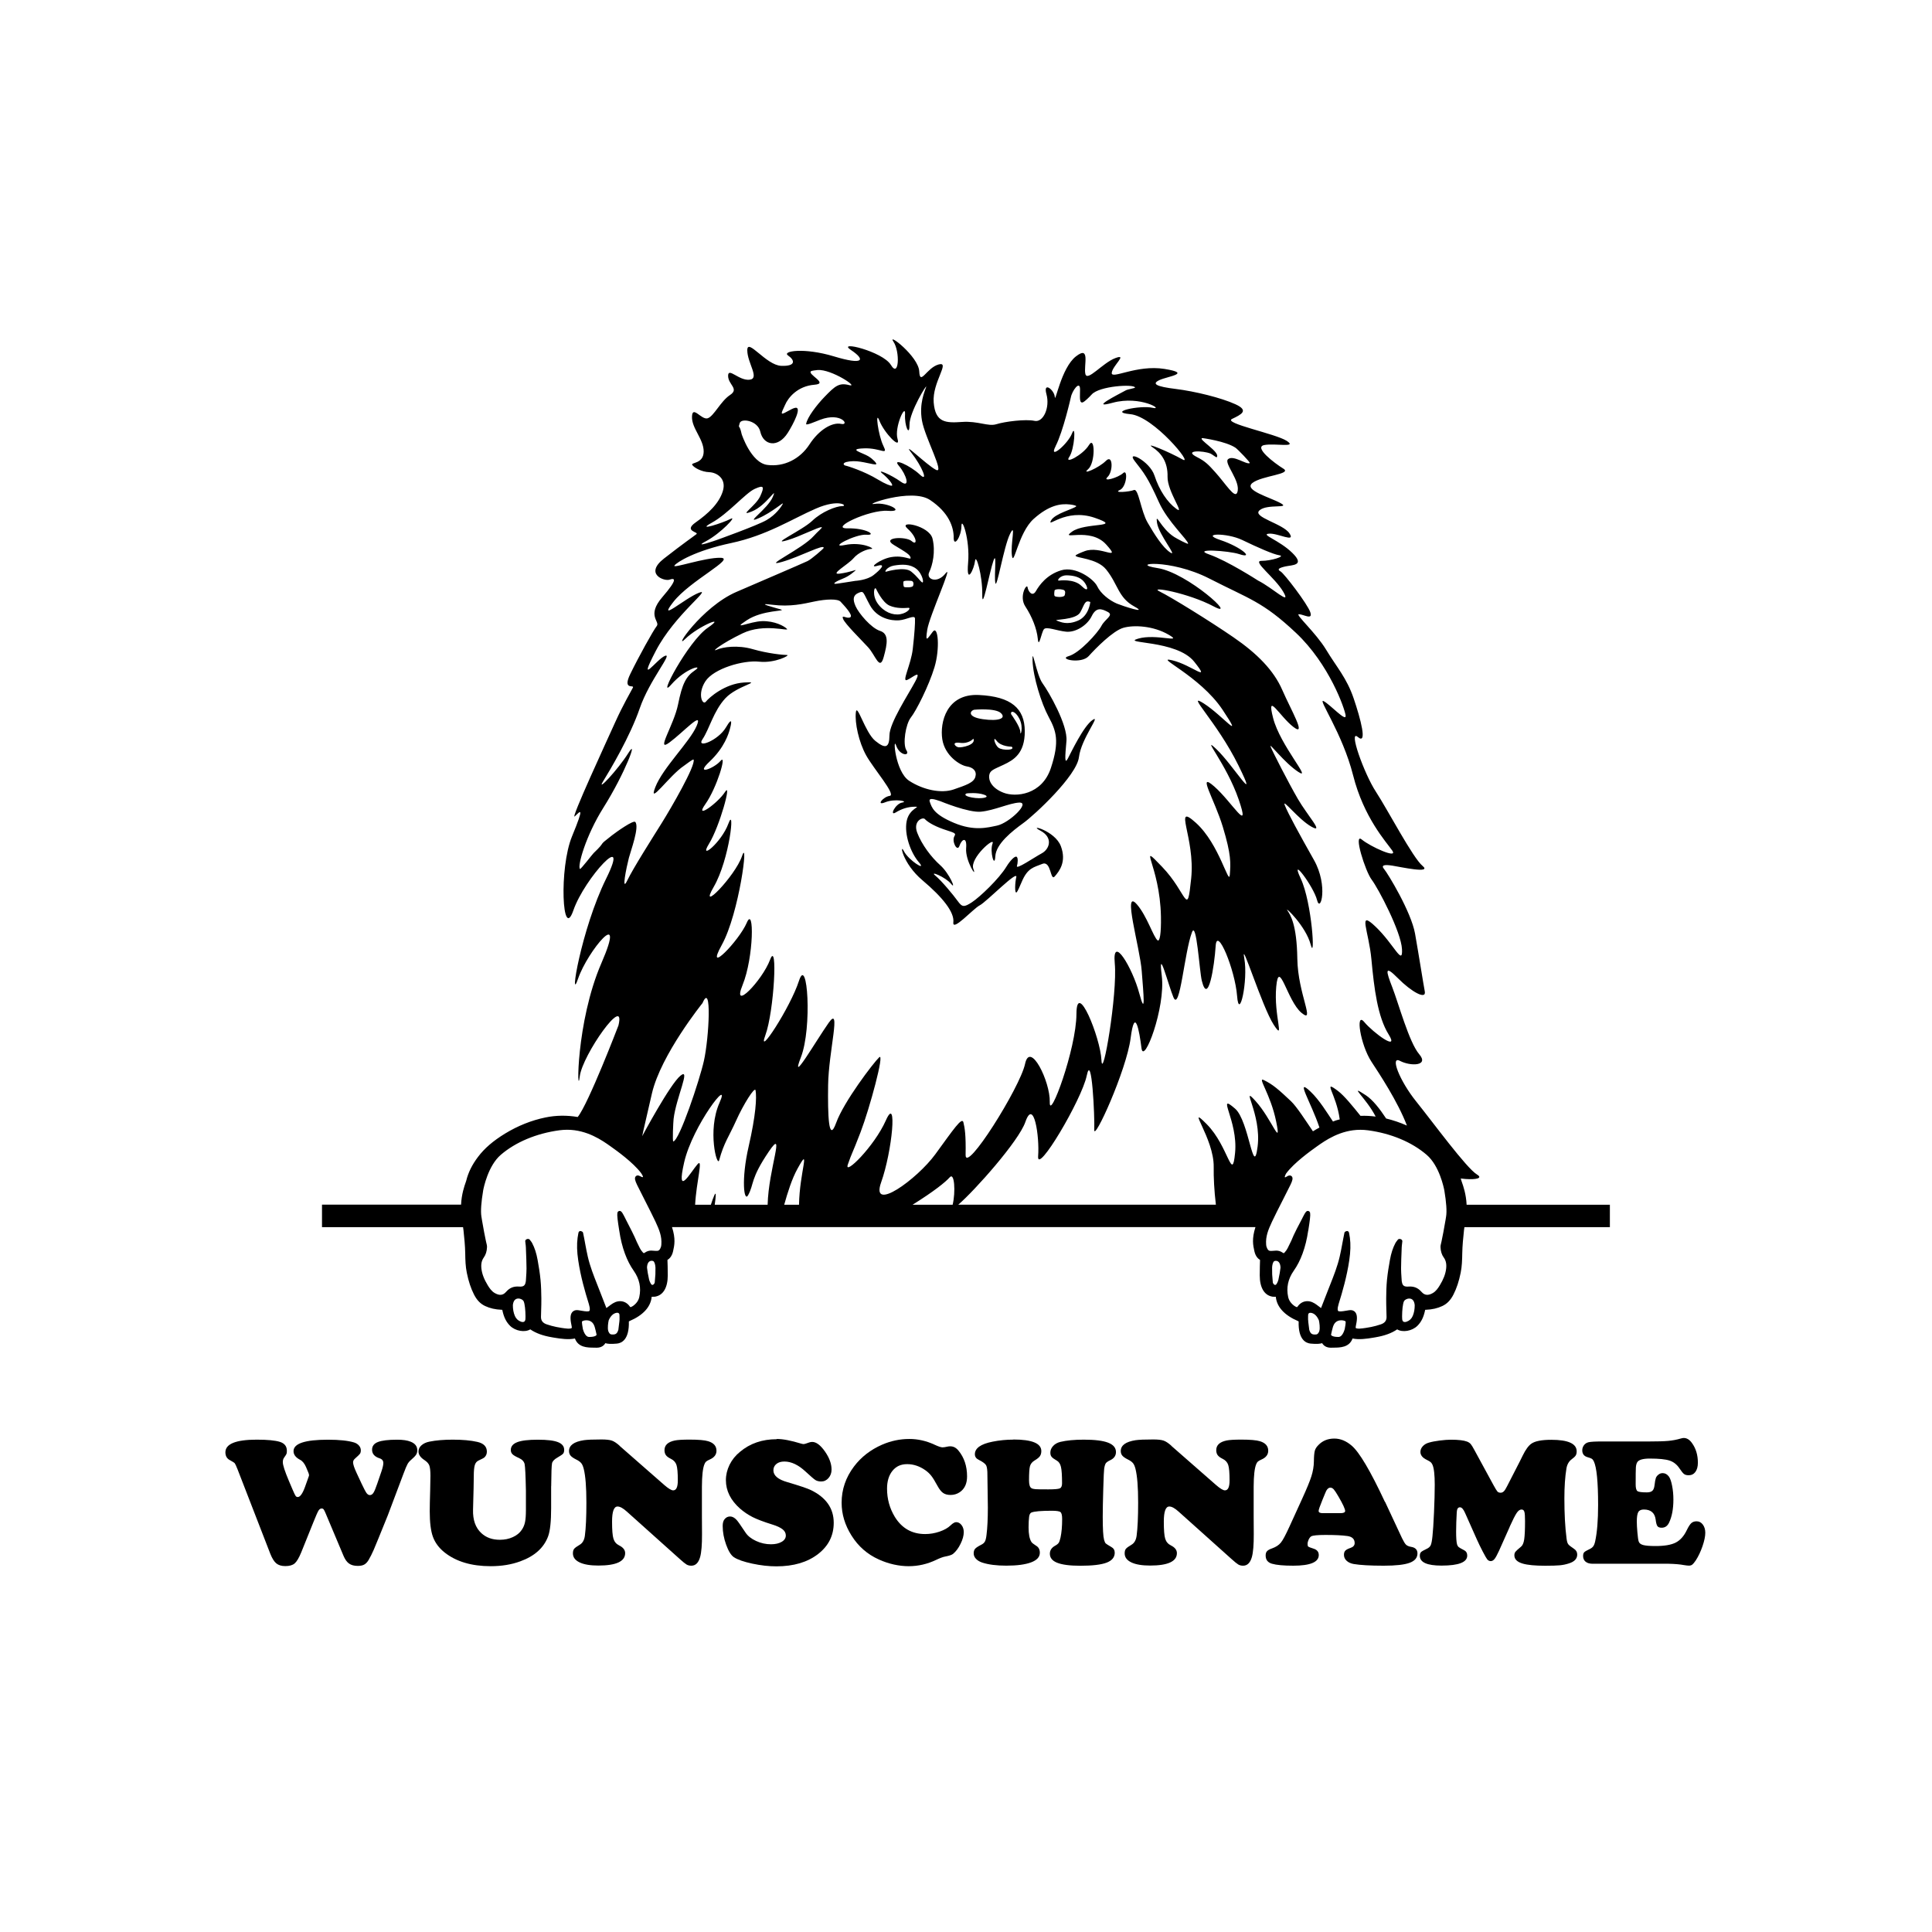 <svg width="1500" height="1500" viewBox="0 0 1500 1500" xmlns="http://www.w3.org/2000/svg">
  <!-- Gruppierte und zentrierte Elemente -->
  <g transform="translate(250.0, 263.556)">
    <!-- Original-Motiv skaliert -->
    <svg width="1000" height="782.887" viewBox="0 0 530.6 415.4">
      g/2000/svg" viewBox="0 0 530.6 415.4"><defs><style>.cls-1{fill-rule:evenodd;}</style></defs><path class="cls-1" d="M462.14,378.22c.89,1.27,1.18,2.71.95,4.65-.27,2.14-1.09,4.3-2.61,6.79-.7,1.14-1.56,2.44-2.91,3.2-1.86,1.07-3.36.94-4.58-.47-.01-.01-.15-.16-.18-.18-1.4-1.57-3.08-2.2-5.24-2.04-1.69.11-2.43-.33-2.69-1.85-.06-.26-.08-.33-.08-.41l-.1-1.51c-.08-1.21-.17-2.45-.17-3.67.02-2.59.12-5.17.23-7.75l.03-.9c.02-.55.1-1.1.16-1.65l.1-.87c.03-.34-.14-.66-.45-.82l-.24-.11c-.13-.06-.28-.09-.44-.09-.27,0-.55.09-.7.29-.1.13-.2.26-.31.4-.25.32-.5.64-.69.98-1.07,2-1.79,4.24-2.29,7.04-.46,2.56-.92,5.31-1.2,8.14-.26,2.63-.31,5.34-.33,7.66-.02,1.64.04,3.27.08,4.92.03.88.05,1.76.07,2.65.04,1.54-.72,2.55-2.32,3.1-1.39.47-2.74.84-4.01,1.09-1.34.26-3.11.58-4.86.69h-.3c-.54,0-.94-.09-1.21-.28-.03-.13-.03-.34.03-.68l.05-.28c.36-1.76.84-4.19-.26-5.53-.38-.46-1.13-1.02-2.54-.82-.48.06-.96.15-1.43.23-1.46.26-2.84.42-3.13.02-.13-.17-.36-.76.19-2.61l.1-.37c1.5-4.78,3.34-11.16,4.33-17.83.53-3.61.61-6.55.26-9.27-.06-.49-.16-1-.25-1.5l-.12-.62c-.07-.37-.38-.65-.75-.68-.38.01-1.04.28-1.12.66l-.47,2.35c-.16.83-.32,1.66-.47,2.49-.31,1.69-.63,3.37-1.02,5.04-.91,3.94-2.43,7.8-3.91,11.54l-1,2.53c-.93,2.35-1.86,4.69-2.75,7.06,0,.02-.01.04-.02.06-.01-.01-.04-.02-.05-.03-.33-.23-.65-.47-.96-.71-.53-.41-1.07-.82-1.64-1.17-2.62-1.63-5.49-1.04-7.1,1.44l-.26.1c-.34-.14-.7-.3-.97-.5-1.4-1.01-2.26-2.25-2.57-3.68-.83-3.82-.06-7.44,2.28-10.78,1.46-2.07,2.65-4.38,3.64-7.08,1.06-2.88,1.82-5.97,2.33-9.45.02-.03.03-.06.04-.09.03-.2.8-4.89.8-6.24,0-.77,0-1.22-.33-1.55-.16-.16-.42-.27-.63-.27-.62,0-1,.49-1.77,1.96l-.4.78c-.09.18-.22.44-.33.65-.78,1.44-3.41,6.41-4.33,8.86-.51,1.05-1.02,2.1-1.54,3.14-.26.53-.65,1.08-1.22,1.73-.07.08-.26.28-.38.28-.04,0-.2-.02-.49-.24-.78-.54-1.64-.81-2.58-.81-.71.02-1.25.07-1.79.12-1.05.09-1.55-.15-1.96-1.04-.13-.27-.23-.55-.31-.83-.04-.13-.05-.26-.06-.39l-.04-.31c-.27-3.38.83-6.07,2.42-9.48,1-2.16,2.79-5.67,4.52-9.07,1.21-2.37,2.35-4.61,3.08-6.12.86-1.76,1.03-2.69.65-3.31-.21-.33-.56-.52-.97-.52-.15,0-.56,0-1.33.51-1.27.85-.49-.7-.15-1.32,3.27-4.44,10.13-9.34,12.7-11.17,3.37-2.39,9.64-6.84,17.9-6.84,1.04,0,2.1.07,3.15.21,9.49,1.27,18.06,4.86,24.16,10.11,5.25,4.5,7.07,13.61,7.27,14.63.83,4.97,1.08,8.59.73,10.76l-.26,1.61c-.28,1.62-.57,3.25-.87,4.87-.19,1-.4,2-.6,3l-.17.86c-.04.2-.09.4-.14.59-.14.56-.29,1.13-.26,1.75.06,1.66.51,3.09,1.35,4.26M449.33,402.28c-.5,1.15-1.33,1.94-2.5,2.35-.26.09-.51.14-.73.14-.91,0-1.09-.76-1.11-1.23-.01-.3-.03-.62-.04-.94v-.27c.01-2.26.26-5.05.78-6.14.25-.52,1.18-1.09,2.17-1.09,1.29,0,2.08.94,2.25,2.71.01,1.65-.26,3.15-.82,4.48ZM421.3,407.75c-.26.89-1.04,3.05-2.37,3.16-.13,0-.3.01-.47.01-1.24,0-2.27-.26-2.64-.65-.1-.1-.14-.21-.12-.36.2-1,.47-2.1.77-3.15.07-.24.16-.45.25-.66.77-1.78,2.32-2.05,3.16-2.05,1.02,0,1.71.35,1.82.51.07.54-.19,2.26-.39,3.19ZM410.86,408.5c-.49,1.31-1.09,1.37-1.29,1.39-1.64.16-2.32-.25-2.79-1.69l-.08-.25-.41-3.29c.02-.17-.01-.52-.07-.89-.02-.83.01-1.68.04-2.12.15-.53.49-.64.73-.67h.24c.06,0,.11,0,.18,0,1.36.21,2.45,1.24,3.26,3.08.21.95.56,3.15.18,4.44ZM394.05,387.15c-.17.74-.48,1.47-.91,2.08-.25.36-.69.33-1.03,0-.21-.21-.38-.52-.41-.73-.08-.85-.15-1.71-.21-2.56l-.06-.78c-.03-.84-.03-1.97-.03-2.75,0-.97.33-2.46.91-2.72.19-.08.41-.13.63-.13,1.16,0,1.88,1.05,1.92,2.82-.14,1.3-.4,2.85-.83,4.78ZM139.76,373.2c-.01.13-.03.26-.06.39-.08.28-.18.56-.31.83-.41.88-.9,1.13-1.96,1.04-.53-.05-1.08-.1-1.79-.12-.94,0-1.8.27-2.58.81-.29.21-.44.24-.49.24-.12,0-.31-.2-.39-.28-.57-.65-.96-1.2-1.22-1.73-.43-.87-.85-1.75-1.28-2.61-.83-2.11-3-6.34-4.47-9.15-.15-.3-.32-.63-.44-.88l-.4-.78c-.23-.43-.42-.75-.58-1.03-.01-.02-.03-.05-.03-.05h0c-.41-.62-.72-.88-1.16-.88-.21,0-.48.11-.64.27-.32.33-.32.79-.32,1.55,0,1.35.77,6.04.8,6.24,0,.03.01.06.02.09.51,3.47,1.27,6.57,2.33,9.45.99,2.69,2.18,5.01,3.64,7.08,2.34,3.34,3.11,6.96,2.28,10.78-.3,1.43-1.17,2.67-2.57,3.68-.27.19-.63.36-.97.5l-.26-.1c-1.61-2.48-4.48-3.06-7.1-1.44-.57.35-1.11.76-1.65,1.17-.31.24-.63.48-.95.71-.02,0-.04.02-.05.03-.02-.02-.02-.03-.03-.06-.89-2.36-1.82-4.71-2.75-7.06l-.99-2.53c-1.48-3.73-3-7.6-3.9-11.54-.39-1.67-.7-3.36-1.02-5.04-.15-.83-.3-1.66-.46-2.49l-.48-2.35c-.08-.37-.74-.64-1.12-.66-.37.03-.68.3-.75.68l-.12.62c-.09.5-.19,1-.25,1.5-.35,2.72-.28,5.67.26,9.27.98,6.67,2.83,13.05,4.33,17.83l.1.37c.55,1.85.32,2.44.19,2.61-.29.4-1.67.24-3.13-.02-.48-.08-.96-.17-1.44-.23-1.41-.2-2.16.36-2.54.82-1.1,1.33-.62,3.76-.26,5.53l.05.28c.07.34.06.55.04.68-.27.2-.67.29-1.21.29h-.29c-1.75-.12-3.52-.44-4.86-.7-1.27-.25-2.62-.62-4-1.09-1.59-.55-2.35-1.56-2.32-3.1.01-.88.04-1.76.07-2.65.05-1.64.1-3.28.08-4.92-.03-2.32-.08-5.03-.34-7.66-.27-2.82-.73-5.58-1.19-8.14-.5-2.8-1.22-5.03-2.28-7.04-.18-.34-.44-.66-.69-.98-.1-.13-.21-.27-.31-.4-.15-.2-.43-.29-.7-.29-.16,0-.32.03-.45.09l-.23.11c-.3.16-.48.48-.44.82l.1.87c.07.54.14,1.1.16,1.65l.03.9c.11,2.58.21,5.17.23,7.75,0,1.21-.09,2.46-.17,3.67l-.1,1.51c0,.08-.02.16-.08.41-.26,1.53-1.01,1.97-2.7,1.85-2.16-.17-3.83.47-5.24,2.04-.02.02-.16.17-.17.18-1.22,1.42-2.72,1.54-4.59.47-1.35-.76-2.2-2.06-2.91-3.2-1.52-2.49-2.34-4.65-2.61-6.79-.23-1.94.06-3.37.95-4.65.84-1.16,1.28-2.6,1.34-4.26.03-.62-.12-1.19-.26-1.75-.05-.19-.1-.39-.14-.59l-.18-.86c-.2-1-.42-2-.6-3-.3-1.62-.59-3.25-.87-4.87l-.26-1.61c-.34-2.16-.09-5.79.74-10.76.19-1.02,2.01-10.13,7.26-14.63,6.11-5.25,14.69-8.84,24.17-10.11,1.05-.14,2.1-.21,3.15-.21,8.27,0,14.54,4.45,17.9,6.84,2.54,1.8,9.21,6.57,12.54,10.96.63.93,1.52,2.42-.24,1.38-.05-.03-.06-.03-.1-.05-.22-.11-.4-.19-.54-.23-.02,0-.04-.01-.06-.01-.17-.05-.31-.07-.37-.07-.42,0-.77.19-.98.52-.39.62-.21,1.55.64,3.31.73,1.51,1.87,3.75,3.08,6.12,1.73,3.4,3.51,6.91,4.52,9.07,1.58,3.41,2.69,6.1,2.42,9.48l-.05.31ZM137.34,385.15s-.18,2.49-.27,3.34c-.02.21-.19.52-.41.73-.34.34-.78.36-1.03,0-.42-.61-.74-1.34-.91-2.08-.43-1.92-.69-3.47-.83-4.78.04-1.77.76-2.82,1.92-2.82.22,0,.45.05.64.13.58.26.9,1.75.92,2.72,0,.78-.01,1.91-.03,2.75ZM122.49,404.65l-.4,3.29-.08.25c-.47,1.44-1.15,1.86-2.79,1.69-.2-.02-.8-.07-1.29-1.39-.38-1.29-.03-3.49.18-4.44.81-1.83,1.91-2.86,3.26-3.08.08,0,.13,0,.19,0h.23c.25.02.59.13.74.67.02.44.06,1.29.04,2.12-.06.37-.09.73-.08.89ZM112.97,410.27c-.37.39-1.4.65-2.64.65-.17,0-.34,0-.47-.01-1.33-.11-2.11-2.27-2.37-3.16-.19-.92-.46-2.65-.39-3.19.12-.15.8-.51,1.82-.51.85,0,2.39.27,3.16,2.05.1.21.18.42.25.66.3,1.05.57,2.15.77,3.15,0,.15-.02.25-.13.36ZM83.83,402.6c0,.33-.01.64-.03.94-.02.46-.2,1.23-1.11,1.23-.22,0-.47-.04-.73-.14-1.16-.4-2-1.2-2.5-2.35-.57-1.33-.84-2.82-.83-4.48.18-1.77.97-2.71,2.26-2.71.98,0,1.91.57,2.16,1.09.52,1.09.77,3.88.78,6.14v.27ZM119.33,204.39c-6.38,4.92-1.65,1.67-7.44,7.21-.56.54-5.31,6.78-5.61,6.52-1.16-1.04,2.4-13.72,9.61-25.18,9-14.28,14.6-29.39,10.3-22.54-4.3,6.84-13.36,16.48-10.41,11.67,2.95-4.8,11.07-18.38,15.11-30.1,4.04-11.72,13.81-22.95,10.41-21.63-3.4,1.32-11.75,13.27-3.78-2.06,7.78-14.95,23.57-26.19,17.74-23.92-5.83,2.27-17.36,12.56-10.53,3.78,6.83-8.78,25.93-18.05,19.45-18.2-6.47-.15-19.95,4.6-18.99,3.2.95-1.39,8.62-6.15,23.34-9.27,14.73-3.12,25.18-9.96,34.91-14.19,9.72-4.23,13.33-1.03,10.87-1.03-2.45,0-8.39,2.26-12.36,6.06-3.96,3.81-17.94,10.23-10.3,8.01,5.32-1.55,12.91-5.58,14.19-5.38.56.08-1.77,1.9-3.2,3.55-4.72,5.39-21.91,13.24-13.16,10.75,7.63-2.17,17.59-7.67,17.17-5.72-.06.28-5.11,4.69-6.64,5.38-5.21,2.35-14.95,6.5-29.3,12.7-14.35,6.21-26.46,24.63-21.05,19.35,5.39-5.29,17.43-10.2,9.26-4.58-8.16,5.61-21.22,30.47-15.1,23.46,6.12-7.01,13.56-8.47,9.84-5.95-3.71,2.53-5.25,5.48-6.98,14.07-1.74,8.61-9.44,20.04-3.55,15.68,5.89-4.36,14.02-13.45,11.22-6.86-2.8,6.59-13.93,17.23-17.05,25.29-3.12,8.06,5.77-4.84,11.79-8.82.99-.65,3.84-3,4-2.52.83,2.46-9.19,19.76-13.05,25.95-3.87,6.21-11.84,18.72-14.3,23.84-2.47,5.11-.36-5.33.69-9.38.74-2.84,4.42-12.72,2.63-14.76-.77-.88-7.59,3.96-9.73,5.61ZM158.24,83.08c6.04-3.21,13.1-10.76,10.07-9.16-3.03,1.61-14.66,5.38-7.79,1.61,6.88-3.78,13.88-12.2,17.74-13.97,3.86-1.76,4.04-.9,2.29,2.98-1.85,4.1-9.4,8.68-3.43,6.3,5.97-2.39,10.72-10.94,8.58-5.95-2.14,4.99-11.83,11.34-5.95,8.81,5.88-2.52,10.72-7.18,10.07-5.95-.65,1.23-2.8,4.4-6.64,6.64-3.84,2.25-20.6,8.24-20.6,8.24,0,0-10.39,3.66-4.35.46ZM172.09,34.44c.58-2.09,7.42-1.09,8.47,3.55,1.28,5.66,7.26,6.89,11.33.46,2.33-3.68,5.94-10.76,3.09-10.3-1.58.26-4.56,2.48-5.38,2.4-.66-.06.58-2.19,1.14-3.54,1.27-3.05,5.19-7.83,12.13-8.36,6.1-.46-3.22-4.33-1.37-5.6.25-.17,1.95-.41,2.63-.46,5.68-.47,17.34,7.35,13.05,6.22-4.17-1.1-5.83.35-10.19,4.87-3.19,3.31-7.09,8.39-7.55,11.1-.14.8,3.49-.83,5.84-1.72,8.71-3.29,12.26,2.5,8.58,1.72-3.67-.78-9.09,2.36-13.05,8.47-3.91,6.03-10.51,9.33-17.36,8.43-6.72-.87-10.56-12.66-10.56-12.66-.95-4.57-1.54-1.95-.81-4.58ZM225.19,48.18c-2.57-1.57-8.88-3.05-1.94-3.32,6.93-.27,10.14,3.28,8.01-1.03-2.13-4.31-3.53-15.24-1.6-10.3,1.93,4.94,8.86,12.13,7.44,7.44-1.42-4.69,3.36-15.03,3.09-10.18-.28,4.85,1.86,9.57,1.83,4.35-.04-5.22,7.47-17.42,6.86-15.56-.6,1.86-2.94,6.81-1.72,13.84,1.22,7.04,9.66,22.33,5.72,20.26-3.94-2.07-14.37-12.44-10.07-6.98,4.3,5.46,7.29,12.59,3.43,8.93-3.85-3.66-11.71-7.22-8.58-3.55,3.13,3.67,4.83,9.42.8,6.53-4.03-2.9-10.42-5.6-7.55-3.32,1.82,1.44,4.55,4.48,3.89,4.92-.37.25-2.88-.74-5.6-2.4-6.12-3.74-13.05-5.72-13.05-5.72-1.67-.17-2.42-1.81,2.75-1.95,3.67-.09,8.58,1.7,9.39,1.26.45-.25-1.39-2.16-3.09-3.2ZM271.5,194.53c5.37-.51,11.78-3.55,15.66-3.74,4.93-.24-4.08,8.44-9.09,9.48-3.86.8-9.38,2.38-17.74-1.14-8.36-3.52-9.12-6.3-9.96-8.69-.83-2.4,3.98-.23,4.35-.23,0,0,11.57,4.83,16.78,4.33ZM272.8,187.56c2.88,1.03-1.05,1.88-5.04,1.14-3.99-.74-2.57-1.72-1.95-1.72,0,0,4.1-.46,6.99.57ZM287.33,156.32c1.81,3.57.32,7.5.34,5.38.03-2.12-3.77-7.32-3.77-7.32-.44-1.5,1.63-1.62,3.44,1.94ZM284.12,167.76c1.68,1.51-3.73,1.63-5.38.46-1.65-1.17-2.6-5.29-.8-2.86,1.81,2.43,6.18,2.4,6.18,2.4ZM262.15,168c-1.33-.25-3.01-2.32.69-1.83,3.69.49,5.49-1.72,5.49-1.72,1.24,2.57-4.84,3.8-6.18,3.55ZM268.68,152.54s8.66-.82,10.99,1.37c2.32,2.2-.92,3.46-7.44,2.52-6.52-.94-5.32-3.44-3.55-3.89ZM233.77,109.63c3,1.34,6.51,1,7.78.92,1.27-.09-.18,2.07-3.32,2.63-3.14.56-6.83-.95-9.27-4.35-2.44-3.39-1.46-7.42-.69-6.07,0,0,2.5,5.52,5.49,6.87ZM243.5,101.5c-.31.76-3.21.69-3.66.46-.45-.24-.35-2.06-.35-2.06,0-.66,2.16-.52,3.21-.45,1.04.06,1.11,1.3.8,2.06ZM242.72,95.62c-2.74-2.24-10.33.05-10.33.05-.9.26.3-2.02,3.21-2.52,3.25-.55,6.68-.7,9.27,1.37,2.58,2.07,3.29,6.21,2.29,5.5-1-.71-1.64-2.11-4.43-4.4ZM312.39,112.37c1.83-3.35,1.81-5.12,4.12-4.23,0,0-.5,5.7-5.03,7.67-4.54,1.96-7.17.6-8.82,0-1.65-.61,7.89-.08,9.73-3.44ZM306.78,97.16c2.79.06,5.58.65,7.21,2.75,1.63,2.1,1.99,4.69-1.14,1.6-3.13-3.08-9.27-2.17-9.27-2.17-1.01.13.41-2.23,3.2-2.17ZM305.3,103.11c.97.29.97,1.03.69,2.17-.28,1.14-3.69.85-4.12.45-.43-.38-.11-2.17-.11-2.17-.05-.85,2.58-.75,3.55-.45ZM260.21,81.59c.02,4.36,3.19-.44,3.21-4.69.02-4.25,3.59,5.37,2.75,15.11-.85,9.73,2.5,2.46,2.86-.8.36-3.27,3.1,6.14,2.97,13.84-.12,7.71,3.03-9.39,4.58-13.84,1.55-4.46.25,5.86.8,9.04.55,3.18,3.44-14.87,6.06-20.14,2.63-5.27.07,4.39.8,9.04.73,4.66,2.63-9.58,8.93-15.22,6.3-5.65,11.11-6.41,14.99-5.95.95.11,2.88.46,2.52.8-1.12,1.04-8.77,2.97-10.3,5.72-2.03,3.65,5.82-5.2,17.96-1.03,12.15,4.18-3.98,1.76-9.38,5.72-5.4,3.96,7.42-2.14,14.07,5.26,6.66,7.4-2.25.29-8.81,2.75-1.48.55-3.77,1.51-3.78,1.83-.01,1.1,8.76.99,12.59,5.72,4.95,6.12,4.91,11.56,11.56,15.22,6.26,3.45-5.01-.27-7.09-1.14-3.18-1.34-6.77-4.21-8.14-7.15-1.37-2.92-8.83-8.4-14.86-6.58-5.95,1.8-8.99,6.11-10.41,8.58-1.42,2.47-3.15.23-3.43-1.6-.28-1.83-3.65,3.73-.92,7.9,2.74,4.17,4.75,9.17,5.15,13.39.4,4.22,1.49-2.79,2.52-4.01,1.03-1.21,5.28.65,9.15,1.03,3.87.37,8.67-2.58,10.53-6.41,1.86-3.83,4.07-3.08,6.64-1.72,2.57,1.36-1.14,2.87-2.63,5.72-1.49,2.85-9,11.22-13.5,12.47-4.5,1.26,5.25,3.34,8.24,0,2.99-3.33,10.02-10.44,14.3-11.67,4.29-1.23,12.32-.85,18.66,2.86,6.34,3.71-5.23-.57-12.59,1.61-7.35,2.17,15.86.4,23.11,9.5,7.26,9.1-.93,1.36-9.03-.57-8.11-1.93,11.36,6.33,20.71,20.37,9.34,14.04.03,2.34-7.78-2.63-7.82-4.97,5.4,7.45,14.3,25.52,8.9,18.07-2.25-.21-9.04-6.64-6.8-6.43,4.07,5.89,9.16,20.72,5.08,14.82-2.75,1.02-10.07-5.38-7.32-6.41.07,5.21,3.55,16.71,3.48,11.49,3.22,14.86,2.86,19.68-.36,4.83-4.25-12.65-13.96-21.4-9.71-8.74-.2,6.14-1.95,22.88-1.74,16.75-1.51,6.11-12.02-4.8-10.52-10.94-.83-.62-.44,20.53.13,7.17-.52,10.46-1.39,9.79-1.68-1.29-4.36-10.01-8.47-14.76-6.24-7.22,1.19,17.62,1.94,27.35.75,9.73,1.73,19.44-1.03,9.16-2.75-10.29-11.24-24.69-10.07-12.25,1.17,12.44-5.05,49.15-5.49,39.83-.44-9.32-10.25-33.42-10.3-19-.05,14.43-11.23,44.64-10.99,36.27.24-8.36-8.12-25.42-10.18-15.68-2.07,9.72-24.64,45.62-24.49,37.43.15-8.19-.34-11.04-.91-13.39-.58-2.34-4.1,2.93-11.56,13.16-7.46,10.23-26.9,24.39-22.32,11.56,4.58-12.83,6.75-36.35,1.95-25.52-4.8,10.83-17.38,23.13-15.68,18.2,1.84-5.32,1.57-3.73,5.27-13.39,3.75-9.82,10.02-33.02,7.66-30.79-2.35,2.23-14.58,18.26-17.74,27.01-3.16,8.74-3.47-3.37-3.31-15.48.18-13.97,5.57-33.34.23-25.73-5.29,7.52-16.16,26.32-11.44,14.19,4.71-12.13,2.72-42.42-.8-31.47-3.53,10.95-17.49,32.31-13.85,22.42,3.64-9.87,5.18-39.71,1.95-31.13-3.23,8.59-15.98,21.8-11.33,10.42,4.65-11.39,4.85-33,1.72-25.63-3.13,7.37-17.54,22.22-10.3,9.15,7.24-13.07,11.21-44.93,8.35-36.62-2.85,8.32-18.27,24.07-11.67,12.7,6.6-11.37,8.9-33.88,6.06-26.09-2.84,7.79-12.44,15.53-8.01,8.35,4.42-7.17,9.57-25.98,6.63-21.4-2.93,4.59-12.9,11.76-8.12,5.03,4.77-6.72,9.03-21.05,6.29-17.85-2.73,3.2-10.81,6.2-4.57.35,6.24-5.86,7.9-11.68,8.35-13.28.45-1.6,1.58-6.19-1.6-.8-3.18,5.39-12.4,8.92-9.61,4.8,2.78-4.11,4.5-11.55,9.38-16.82,4.88-5.27,15.78-7.01,7.78-6.52-7.99.49-14.45,6.2-15.79,7.9-1.35,1.7-3.65-3.05-.23-8.35,3.42-5.3,15.63-8.84,22.2-8.12,6.56.71,12.99-2.75,11.44-2.75-1.55,0-7.84-.6-14.08-2.4-6.22-1.81-12.32-.9-14.88.23-2.55,1.13,1.8-2.49,10.64-6.75,8.85-4.27,19.44-.65,18.31-1.83-1.13-1.18-5.05-3.3-10.18-3.2-5.13.1-13.04,4.05-6.41-.34,6.63-4.4,16.61-3.69,14.08-4.47-2.54-.78-11.05-2.89-3.55-1.94,7.5.94,12.87-.4,17.51-1.37,4.64-.97,9.49-1.16,10.64.11,1.15,1.28,5.35,5.57,4,6.41-1.35.84-3.81-1.4-2.97.69.84,2.09,7.24,8.34,10.3,11.67,3.06,3.33,4.78,9.91,6.4,4.12,1.62-5.79,2.19-9.69-1.49-10.87-3.68-1.18-8.77-7.24-10.07-10.18-1.3-2.95-.96-4.56,1.26-5.5,2.22-.94,1.7-.29,4.68,5.15,3,5.44,8.82,6.43,12.02,6.18,3.21-.26,6.45-2.44,6.52-.69.09,1.75-.18,6.02-.91,12.47-.72,6.45-4.65,13.7-2.4,12.82,2.25-.89,6.26-4.79,3.43.57-2.83,5.36-10.6,17.03-10.64,22.2-.04,5.17-1.61,5.73-5.84,2.29-4.23-3.44-7.56-15.97-8.01-11.67-.45,4.3,1.2,12.12,4.24,17.62,3.04,5.5,12.5,16.33,9.73,16.71-2.77.38-5.84,4.27-1.83,2.63,3.91-1.6,9.83-.35,6.98.12-2.85.46-5.36,5.71-2.75,4.12,2.61-1.59,5.2-2.39,8-2.4,2.81-.01-2.39.57-3.43,5.95-1.05,5.38,1.55,12.88,5.04,16.94,3.49,4.06-4.3-.82-6.18-4.58-1.88-3.75-.69,4.99,7.67,12.02,8.35,7.04,13.19,13.17,12.7,17.28-.49,4.12,8.17-5.6,10.87-6.98,2.75-1.4,15.94-14.98,15.05-11.55-.48,1.82-.79,6.99.17,6.17.35-.29,1.32-2.46,2.06-4.24,2.44-5.88,5.04-6.03,8.46-7.44,3.77-1.55,3.28,7.32,5.16,5.15,1.89-2.18,4.94-6.03,2.52-12.47-2.42-6.45-13.92-9.28-8.47-6.41,5.44,2.87,3.83,7.64.58,9.38-3.06,1.64-10.8,6.98-10.19,5.15.31-.94.6-3.5-.23-3.78-.78-.26-2.63,1.68-4.12,4.12-3.05,5.01-10.92,12.49-14.19,14.64-3.28,2.15-4.03,2.04-5.84-.45-1.8-2.49-6.64-8.37-9.27-10.53-2.63-2.17,4.23.6,6.53,3.43,2.29,2.84-.71-4.33-4.46-7.67-3.76-3.34-7.65-8.55-9.5-13.39-1.86-4.84,2.28-6.61,3.14-5.65.86.96,3.28,2.65,7.61,4.16,4.31,1.5,5.41,1.51,4.58,2.86-1.27,2.06,1.14,6.76,2.06,4,.92-2.74,3.17-4.05,2.75,1.03-.41,5.09,4.65,12.84,2.98,8.47-1.67-4.36,9.13-13.68,7.9-10.42-1.24,3.27.86,10.43,1.14,5.26.28-5.16,6.94-10.39,11.56-13.73,4.62-3.34,21.96-19.45,22.89-27.12.93-7.68,9.31-17.85,5.61-15.33-3.71,2.51-8.83,13.35-10.19,15.91-1.36,2.55-1.17-.6-.57-7.21.6-6.61-7.29-20.32-9.84-23.8-2.55-3.48-4.37-15.9-4.12-9.27.26,6.63,3.56,17.41,6.64,23.12,3.08,5.7,4.6,9.92.91,21.05-3.68,11.14-14.51,12.08-19.45,10.19-4.94-1.89-6.28-5.09-5.95-7.21.33-2.12,1.96-2.45,5.95-4.35,4-1.9,8.75-4.53,8.7-13.84-.06-9.32-5.51-14.23-18.88-14.88-13.39-.66-16.15,11.33-15.11,18.19,1.04,6.87,7.35,10.79,10.07,11.22,2.72.43,4.26,1.97,3.55,4.35-.7,2.37-3.87,3.4-8.93,5.15-5.05,1.75-12.49.22-18.31-3.55-5.82-3.76-6.82-18.8-5.38-14.53,1.45,4.26,5.86,4.45,4.23,1.95-1.62-2.51-.33-10.78,1.83-13.51,2.17-2.71,7.42-13.06,9.73-20.71,2.31-7.65,1.53-17.53-.69-14.64-2.21,2.88-3.18,4.91-2.29-.8.9-5.71,10.95-27.64,7.55-23.23-3.4,4.41-8.15,2.46-6.75-.46,1.39-2.92,2.69-8.46,1.37-13.85-1.33-5.39-14.4-7.79-10.3-4.12,4.1,3.67,4.09,7.21,1.72,5.15-2.37-2.07-12.69-1.62-7.32,1.6,5.36,3.22,6.65,4.03,6.87,5.26.2,1.17-2.65-1.19-8.02-.27-4.49.77-9.62,4.73-5.71,3.59,3.9-1.13,1.28,1.61-1.49,3.78-2.76,2.17-7.55,2.41-7.55,2.41-4.72.77-4.18.63-7.3,1.13-3,.47-.5-1.03,2.16-2.05,2.65-1.02,4.73-2.95,5.26-3.43.54-.49-2.06.78-6.52,1.37-4.46.59,3.5-3.8,5.61-6.3,2.11-2.5,5.78-3.89,7.44-3.89,1.67,0-3.88-3.07-10.99-1.6-7.11,1.47,4.47-4.59,8.92-4.24,4.46.35.07-2.79-7.78-2.63-7.85.16,9.04-7.81,16.6-7.21,7.55.6-.17-3.7-5.49-2.86-5.33.85,15.16-6.77,22.89-1.6,7.73,5.17,9.71,11.09,9.73,15.45ZM302.21,43.94c3.13-6.07,6.28-20.08,6.28-20.08.48-2.67,3.74-7.2,3.79-3.37.03,2.94-.47,6.09,1.26,5.37.64-.27,2.54-2.07,3.55-3.2,3.1-3.51,17.44-4.38,17.85-2.86.07.27-3,.72-3.77,1.14-3.4,1.85-15.31,7.83-5.5,5.15,11.58-3.16,21.48,3.22,16.48,2.06-5-1.16-18.82,1.75-9.16,2.63,9.66.88,26.37,21.39,21.52,18.66-5.65-3.19-15.94-7.41-12.36-5.03,3.58,2.37,6.33,6.05,6.18,12.12-.15,6.07,7.39,15.97,3.66,13.28-3.73-2.69-7.06-7.66-9.04-13.73-1.98-6.07-11.92-10.79-8.12-5.95,3.8,4.84,5.36,6.73,9.96,16.94,3.57,7.95,11.96,15.55,12.02,17.05.01.43-4.59-2.02-5.72-2.74-5.61-3.56-7.82-10.74-7.1-5.84.73,4.9,8.65,14.28,5.49,12.24-3.15-2.04-6.61-7.58-9.38-12.36-2.77-4.78-3.74-14.16-5.61-13.39-1.87.77-8.79,1.31-5.84,0,2.94-1.31,3.41-8.9,1.38-6.98-2.05,1.92-8.76,3.85-6.41,1.6,2.35-2.24,2.24-9.59-.69-6.64-2.92,2.95-10.39,6.07-7.32,3.44,3.06-2.64,2.85-14.08.35-9.96-2.51,4.12-10.37,8.16-8.13,4.92,2.24-3.24,2.79-14.07,1.15-9.73-1.65,4.35-9.89,11.34-6.75,5.26ZM366.06,47.03c.64.27,2.34,1.69,2.52,1.49,1.79-2.05-8.29-7.7-5.84-7.89,0,0,9.57,1.26,13.61,4,.86.59,6.2,6.08,5.84,6.3-1.33.78-6.79-3.47-8.93-1.61-1.9,1.66,5.49,9.22,3.78,13.73-1.02,2.69-4.69-3.53-9.16-8.47-2.59-2.87-3.94-4.36-7.33-6.07-6-3.02,2.45-2.77,5.5-1.49ZM394.44,88.92c2.59.38-3.43,2.31-7.44,2.29-4.01-.03,5.6,6.85,9.04,12.81,3.45,5.97-4.34-1.65-10.41-4.69,0,0-12.62-8.15-20.14-10.76-7.52-2.6,8.1-1.55,12.36-.14,6.44,2.13.98-2.89-7.78-5.81-8.62-2.87,2.69-3.06,9.04,0,6.35,3.06,12.75,5.91,15.33,6.3ZM196.51,356.45h-6.1c1.41-5.03,3.16-10.65,5.48-14.85,5.61-10.16.83,1.43.62,14.85ZM147.71,303.26c-4.35,3.5-15.8,24.95-15.8,24.95,0,0,.28-1.66,4.01-17.63,3.72-15.97,20.83-37.19,20.83-37.19,3.93-9.24,2.7,14.36.57,23.81-1.81,8.05-10.05,32.69-12.59,33.19-.44.09-.02-8.15.11-9.27,1.04-8.81,7.21-21.35,2.86-17.85ZM161.67,352.47c-.48,1.01-.97,2.42-1.47,3.98h-6.49c.51-9.53,3.42-19.45.99-16.68-2.76,3.15-8.96,14.31-5.5-.8,3.47-15.11,19.61-35.93,14.54-24.49-5.07,11.44-.96,26.76-.12,23.64,1.91-7.17,4.06-9.79,6.98-16.31,2.96-6.61,7.72-14.24,8.01-12.47.51,3,.12,10.18-2.84,23.07-3.16,13.74-1.92,23.21-.22,20.1,2.55-4.67.77-6.53,8.55-18,6.99-10.29-.15,7.04-.52,21.95h-21.79c.5-3.6.64-5.6-.13-3.98ZM243.3,356.45c8.92-5.58,13.49-9.27,15.3-11.3,1.97-2.21,2.46,6.05,1.2,11.3h-16.5ZM421.68,154.95c.37,2.88-6.31-4.52-9.04-5.95-2.74-1.43,7.73,13.12,12.13,30.55,4.4,17.44,13.63,27.42,16.14,31.02,2.5,3.6-9.05-1.65-12.59-4.58-3.54-2.93,1.43,13.06,4.12,16.59,2.69,3.53,12.11,21.42,12.47,28.61.36,7.19-3.27-2.01-10.87-9.27-7.61-7.26-2.81,1.62-1.72,13.51,1.1,11.88,2.54,23.59,7.1,30.89,4.55,7.3-6.35-.71-10.07-5.15-3.72-4.44-1.61,9.34,2.97,16.36,3.01,4.6,10.81,16.29,14.62,26.31-2.79-1.23-5.65-2.2-8.56-2.91-2.62-3.97-5.49-7.68-8.35-9.56-7.76-5.09.1,1.04,4.03,8.77-2.08-.27-4.16-.39-6.24-.3-3.2-3.97-6.71-8.33-9.34-10.3-6.6-4.94-.62,1.17.78,11.76-.55.16-1.11.26-1.65.44-.38.13-.75.3-1.13.44-2.26-3.36-5.58-8.85-9.21-12.29-6.68-6.35.21,4.43,3.63,14.77-.9.48-1.79,1-2.68,1.54-2.87-4.18-6.63-10.12-9.07-12.42-4.97-4.67-7.4-6.88-11.21-8.7-2.73-1.3,2.88,5.88,5.15,17.17,2.27,11.28-1.82-1.1-8.47-8.47-6.65-7.37,2.54,5.34.8,18.77-1.74,13.43-3.5-10.67-9.27-15.68-8.07-7,1.29,4.95,0,18.2-1.23,12.7-2.65-2.69-11.67-11.79-9.02-9.08,3.07,5.83,2.86,17.63-.07,4.24.21,9.77.9,15.53h-106.13c6.85-5.89,24.91-26.19,27.64-34.07,3.48-10.05,5.89,6.01,5.26,14.08-.63,8.05,17.95-23.18,20.03-33.19,2.07-10,3.33,17.07,3.09,22.31-.25,5.25,13.28-24.52,14.99-37.76,1.72-13.24,3.57-3.09,4.47,4.12.89,7.21,9.97-16.65,8.36-29.75-1.62-13.09,2.7,3.83,4.8,8.82,2.65,6.27,4.49-18.56,7.64-26.79,1.87-4.92,3.08,16.04,4.04,19.92,2.61,10.62,5.2-6.06,5.72-14.31.53-8.25,7.98,9.82,8.82,20.6.83,10.78,4.62-6.36,2.97-15.45-1.64-9.08,7.34,20.01,12.13,27.35,4.8,7.34-.08-3.71,1.03-15.68,1.11-11.97,4.5,5.88,10.41,10.76,5.92,4.88-1.5-7.86-1.72-22.2-.21-14.34-2.88-18.14-4.12-20.03-1.25-1.89,7.6,6.48,9.61,14.08,2.01,7.58.59-17.26-4.12-27.24-4.7-9.98,5.35,3.34,6.75,8.93,1.4,5.6,4.7-5.92-1.26-16.48-5.96-10.56-10.69-19.19-12.01-22.54-1.33-3.34,5.51,5.75,10.98,8.81,5.48,3.07-1.7-4.69-5.61-11.44-3.91-6.75-10.36-19.38-11.22-21.52-.86-2.13,5.62,6.63,11.45,10.41,5.82,3.79-7.52-10.93-10.42-22.2-2.89-11.27,2.66-.72,8.36,3.66,5.7,4.38-1.06-7.11-4.58-15.22-3.52-8.11-10.35-15.02-20.14-21.74-9.79-6.73-25.74-16.58-30.44-18.88-4.7-2.31,11.78.58,22.32,6.18,10.54,5.6-10.77-13.9-23.12-15.79-12.35-1.9,5.01-4.06,21.4,4.35,16.39,8.41,21.86,9.4,35.59,22.32,13.73,12.91,20.12,31.22,20.49,34.1ZM530.6,356.45h-59.07c-.2-4.33-1.38-7.69-1.91-9.19-.1-.27-.17-.46-.19-.56-.09-.36-.22-.7-.32-1.06.1.01.19.02.28.04,0,0,0,0,0,0,.14.02.28.03.43.04.37.04.69.07.95.1.16.01.31.03.47.04h.03c3.95.27,7.16-.26,4.54-1.85-4.4-2.67-18.19-21.57-25.06-30.1-6.87-8.54-10.92-18.97-6.64-16.7,4.28,2.25,12.08,2.13,7.9-2.75-4.18-4.88-8.5-20.89-11.1-27.58-2.6-6.69-3.33-9.45,2.29-3.77,5.62,5.68,11.76,9.04,11.1,5.49-.67-3.55-2.41-14.76-4.01-23.8-1.61-9.06-11.28-24.89-12.7-26.55-1.42-1.65-.11-2.02,3.32-1.49,3.43.54,16.51,3.45,12.47.11-4.03-3.33-14.37-23.14-19.22-30.55-4.86-7.41-11.5-26.02-7.44-22.55,4.06,3.48,1.15-7.46-1.72-15.9-2.87-8.45-7.04-12.92-11.33-20.03-4.29-7.1-12.93-14.69-11.22-14.65,1.9.04,5.82,2.58,4.69-.8-1.12-3.38-10.77-15.99-12.25-16.82-1.48-.83-.87-1.41,1.95-2.06,2.82-.64,8.33-.28,2.86-5.61-5.47-5.33-13.24-7.55-9.61-7.89,3.63-.35,11.09,3.92,8.47-.11-2.62-4.04-15.47-6.7-12.36-9.5,3.11-2.8,13.04-.57,8.7-2.97-4.34-2.4-15.49-5.37-11.55-8.36,3.93-2.98,16.41-3.56,12.7-5.84-3.71-2.28-12.34-8.87-7.89-9.73,4.44-.86,13.85,1.27,9.27-1.72-4.58-2.98-26.29-7.24-22.54-9.04,3.75-1.8,7.19-3.41,1.38-6.06-5.82-2.66-16.67-5.32-24.61-6.3-7.94-.97-10.06-2.09-6.64-3.66,3.42-1.57,13.55-2.72,2.06-4.58-11.5-1.86-22.04,4.51-21.74,1.6.3-2.91,6.76-8.03,1.49-6.07-5.27,1.97-11.6,9.89-12.36,6.52-.76-3.37,2.19-11.96-3.89-7.21-6.08,4.75-8.54,19.58-8.7,16.7-.16-2.87-4.95-6.63-3.44-1.14,1.52,5.49-1.31,11.79-4.92,10.99-3.61-.8-12.23.29-15.67,1.37-3.45,1.09-7.5-1.39-14.19-.92-6.69.47-10.99.34-11.67-8.01-.68-8.35,7.02-17,2.06-15.68-4.96,1.33-7.72,9.01-8.01,2.86-.29-6.14-13.4-16.25-10.64-12.25,2.76,4.01,2.35,15.22-1.03,9.61-3.38-5.6-22.59-10.24-16.48-6.18,6.11,4.07,5.34,6.37-6.98,2.64-12.33-3.73-21.62-2.2-18.89-.35,2.73,1.86,3.4,4.49-2.86,4.24-6.25-.25-13.99-11.71-13.96-6.41.02,5.3,5.29,11.67.91,12.13-4.38.46-8.8-5.27-8.81-1.61,0,3.67,4.7,5.33.8,7.9-3.91,2.57-6.73,8.89-9.27,9.61-2.55.72-6.25-5.53-6.41-.69-.16,4.85,4.87,9.26,4.81,14.42-.06,5.16-5.46,4.35-4.69,5.49.77,1.14,3.83,2.85,6.98,2.97,3.15.13,7.17,2.63,5.61,7.78-1.57,5.15-6.07,9.3-11.22,12.93-5.15,3.63,1.44,3.91.35,4.81-1.1.89-5.21,3.68-13.39,10.07-8.18,6.39.14,9.45,2.29,8.69,2.15-.74,3.66-.48-2.97,7.21-6.64,7.7-.79,9.99-2.29,11.9-1.51,1.91-7.43,12.62-10.87,19.68-3.45,7.07,1.82,4.23,1.03,5.72-.78,1.5-4.12,7.22-7.21,14.08-3.09,6.86-18.84,40.9-16.7,38.91,2.13-1.99,4.28-4.92-1.15,8.24-5.43,13.16-4.01,43.69.57,30.45,4.59-13.25,23.85-34,13.5-13.05-10.35,20.96-15.44,52.57-11.56,41.2,3.88-11.37,20.22-30.81,9.61-6.41-10.6,24.41-10.12,56.6-8.93,46.7,1.06-8.82,19.12-34.35,15.94-21-.09.23-12.35,32.27-16.79,37.73-4.44-.75-8.91-.72-13.34.2-5.74,1.19-11.31,3.42-16.59,6.63-4.93,3.02-8.46,6.06-11.11,9.57-2.47,3.25-4.07,6.49-4.91,9.95-.02.1-.09.29-.19.56-.53,1.5-1.71,4.86-1.91,9.19H0v9.28h58.11c.05.41.13.81.17,1.21.35,3.24.66,6.41.72,9.53.04,2.87.12,5.46.66,8.08.72,3.54,1.66,6.37,2.95,8.91,1.19,2.35,2.66,3.86,4.61,4.77,1.97.92,4.15,1.43,6.77,1.54.11,0,.21,0,.28,0,.01.07.03.15.05.26.6,2.83,1.58,4.79,3.18,6.37,2.19,2.14,6.06,2.8,8.3,1.44,2.34,1.59,5.2,2.63,8.97,3.27l.82.14c2.84.48,5.97.9,8.61.35,1.34,3.72,5.16,3.75,7.73,3.77.36,0,.72,0,1.06.02,0,0,.2,0,.2,0,1.92,0,3.01-.95,3.54-1.87.86.28,2.21.42,4.76.18,1.93-.18,5.13-1.6,4.92-9.11.02-.04.13-.12.27-.17,5.61-2.39,8.76-5.85,9.14-10.02h.37c.26,0,.51,0,.78-.01.12.02.24-.01.35-.05,3.26-.57,5.12-3.75,5.12-8.74,0-2.56-.08-5.24-.13-6.37.71-.42,1.83-1.39,2.31-3.53.57-2.52,1.13-5.14-.43-9.98h240.35c-1.55,4.84-.99,7.46-.42,9.98.48,2.14,1.6,3.11,2.31,3.53-.04,1.13-.12,3.8-.12,6.37,0,4.99,1.86,8.17,5.12,8.74.11.04.23.07.35.05.27,0,.53.02.78.02h.37c.38,4.16,3.54,7.62,9.14,10.01.14.06.25.13.27.17-.22,7.51,2.98,8.92,4.91,9.11,2.55.24,3.9.1,4.76-.18.54.92,1.63,1.87,3.54,1.87,0,0,.2,0,.2,0,.34-.01.69-.02,1.05-.02,2.58-.02,6.4-.06,7.74-3.77,2.64.55,5.77.14,8.61-.35l.82-.14c3.77-.64,6.63-1.68,8.96-3.27,2.23,1.37,6.11.7,8.3-1.44,1.6-1.57,2.58-3.54,3.18-6.37.02-.11.04-.19.05-.26.08,0,.17,0,.28,0,2.62-.11,4.81-.61,6.77-1.54,1.96-.91,3.43-2.43,4.62-4.77,1.29-2.54,2.23-5.37,2.95-8.91.54-2.63.61-5.22.66-8.08.06-3.12.37-6.29.72-9.53.04-.41.12-.81.17-1.21h59.92v-9.28h0Z"/>
    </svg>
    
    <!-- Wunschname Text Element -->
    <g transform="translate(-75.0, 852.887) scale(3.833)" fill="#000000">
      <path d="M16.86,7.15l-.53-1.27c-.33-.74-.73-1.23-1.22-1.47-.87-.46-1.31-1.04-1.31-1.74,0-1.55,2.32-2.32,6.97-2.32,2.32,0,4.09.19,5.3.56.41.13.74.34.99.63.25.29.37.61.37.96,0,.3-.06.53-.17.69s-.43.47-.95.93c-.3.25-.45.52-.45.8,0,.42.23,1.12.69,2.11l1.03,2.21c.47,1,.81,1.64,1.01,1.92.2.27.43.41.68.41.28,0,.52-.16.72-.47s.46-.93.77-1.85l.87-2.54c.24-.73.36-1.27.36-1.63,0-.48-.25-.8-.76-.96-1.02-.33-1.52-.91-1.52-1.74,0-.73.39-1.25,1.18-1.56.79-.31,2.08-.47,3.88-.47,1.17,0,2.09.13,2.74.4.91.36,1.36.94,1.36,1.74,0,.35-.08.65-.25.91-.16.25-.49.59-.99,1.02-.33.28-.58.57-.75.89-.18.32-.44.96-.81,1.94l-3.18,8.44c-1.59,3.93-2.54,6.27-2.87,7.02-.33.75-.67,1.42-1.02,2.02-.27.44-.56.74-.89.92-.33.18-.76.26-1.31.26-.73,0-1.31-.16-1.75-.47-.44-.31-.81-.83-1.12-1.56l-3.59-8.53c-.19-.47-.34-.77-.44-.89-.1-.12-.23-.18-.4-.18-.25,0-.47.15-.65.45-.18.3-.53,1.08-1.03,2.34l-2.47,6.13c-.46,1.11-.9,1.85-1.32,2.21-.42.36-1.05.54-1.9.54-.76,0-1.36-.18-1.81-.54-.44-.36-.84-1-1.21-1.92L2.47,6.37c-.28-.7-.47-1.12-.57-1.24-.1-.13-.43-.33-.97-.63-.62-.31-.93-.85-.93-1.6C0,1.2,2.12.34,6.35.34c2.17,0,3.73.15,4.7.45.93.3,1.4.9,1.4,1.8,0,.28-.02.48-.07.61s-.22.41-.53.84c-.15.23-.22.51-.22.85,0,.61.41,1.86,1.22,3.78l.74,1.74c.31.73.52,1.17.63,1.32.1.15.25.23.44.23.47,0,.96-.67,1.45-2.01l.74-2.07c.06-.15.09-.26.09-.35,0-.1-.03-.22-.09-.38Z"/>
      <path d="M65.98,9.78v4.43c0,2.67-.2,4.57-.6,5.68-.86,2.35-2.75,4.05-5.66,5.1-1.77.65-3.76.98-5.99.98-3.88,0-6.99-.93-9.33-2.78-1.14-.91-1.92-1.96-2.36-3.16-.44-1.2-.65-2.93-.65-5.19,0-.88.03-2.33.09-4.36.04-1.43.05-2.37.05-2.83,0-1-.08-1.7-.23-2.09s-.48-.75-.99-1.09c-.8-.52-1.2-1.1-1.2-1.74,0-.47.2-.89.61-1.25.41-.36.94-.61,1.61-.74,1.33-.27,2.9-.4,4.72-.4,2,0,3.65.15,4.97.45,1.29.29,1.94.95,1.94,1.98,0,.51-.19.91-.56,1.22-.08.07-.45.26-1.09.56-.39.17-.65.48-.79.93-.14.45-.21,1.19-.21,2.21s-.05,3.33-.15,6.83c-.06,2.08.5,3.67,1.69,4.76.97.9,2.21,1.34,3.74,1.34.97,0,1.85-.18,2.63-.54.79-.36,1.39-.84,1.8-1.46.33-.47.55-1,.67-1.58.12-.58.18-1.37.18-2.38v-3.99c-.06-3.06-.15-4.86-.26-5.38-.12-.53-.51-.94-1.17-1.24-.63-.28-1.06-.53-1.29-.76-.23-.23-.34-.51-.34-.85,0-.73.43-1.25,1.3-1.59s2.25-.5,4.17-.5,3.23.16,4.08.49c.84.33,1.26.85,1.26,1.56,0,.35-.07.61-.22.78-.15.17-.53.43-1.14.78-.64.36-1.01.75-1.1,1.17-.09.42-.15,1.97-.17,4.66Z"/>
      <path d="M79.83,1.58l9.04,7.92c.85.74,1.46,1.11,1.83,1.11.63,0,.94-.67.94-2.02,0-1.52-.09-2.57-.27-3.12s-.56-.97-1.14-1.25c-.47-.23-.81-.47-1-.74-.19-.26-.29-.6-.29-1.01,0-1.02.7-1.67,2.09-1.96.57-.12,1.56-.18,2.98-.18,1.83,0,3.09.11,3.79.33,1.11.34,1.67.98,1.67,1.92,0,.79-.45,1.38-1.36,1.78-.36.16-.61.3-.74.42s-.25.3-.34.54c-.33.8-.5,2.31-.51,4.54v5.92c0,.91,0,2.15.02,3.72.01,2.13-.12,3.67-.38,4.61-.33,1.17-.92,1.76-1.78,1.76-.38,0-.7-.08-.97-.24-.27-.16-.72-.52-1.35-1.09l-10.76-9.64c-.75-.68-1.37-1.02-1.87-1.02-.74,0-1.11,1.02-1.11,3.07,0,1.68.09,2.83.28,3.45s.57,1.07,1.15,1.36c.81.4,1.22.92,1.22,1.56,0,1.68-1.81,2.52-5.43,2.52-1.63,0-2.9-.21-3.8-.64-.9-.43-1.35-1.04-1.35-1.82,0-.41.08-.72.25-.93.17-.21.55-.48,1.14-.83.57-.34.91-.94,1.03-1.8.21-1.56.31-3.81.31-6.74,0-3.12-.18-5.4-.54-6.83-.13-.52-.3-.91-.51-1.16-.21-.25-.54-.5-1.02-.73-.54-.27-.92-.53-1.13-.78-.21-.25-.32-.56-.32-.93,0-1.16,1-1.89,3-2.2.68-.1,1.86-.15,3.56-.15.97,0,1.67.08,2.11.23s.96.49,1.57,1.03Z"/>
      <path d="M111.67.2c1.25,0,2.88.31,4.9.93.24.07.44.11.58.11.12,0,.48-.11,1.09-.33.19-.07.4-.11.62-.11.81,0,1.67.64,2.57,1.92.9,1.28,1.35,2.51,1.35,3.67,0,.68-.2,1.25-.61,1.72-.41.47-.9.7-1.48.7-.48,0-.88-.1-1.18-.29-.3-.19-.97-.77-2-1.72-1.45-1.35-2.88-2.03-4.28-2.03-.68,0-1.22.16-1.62.49-.41.33-.61.76-.61,1.29,0,1.05.93,1.85,2.78,2.38,2.5.74,4.11,1.28,4.81,1.62,3.09,1.5,4.63,3.71,4.63,6.63,0,2.58-1.05,4.68-3.16,6.32-2.15,1.67-4.97,2.5-8.44,2.5-1.55,0-3.18-.18-4.9-.55s-2.96-.8-3.72-1.3c-.58-.39-1.1-1.23-1.57-2.53-.47-1.3-.7-2.57-.7-3.8,0-.59.12-1.04.36-1.34.3-.39.68-.58,1.14-.58s.9.24,1.33.71c.25.27.85,1.12,1.8,2.56.45.68,1.16,1.24,2.13,1.69s1.98.67,3.02.67c.9,0,1.62-.17,2.18-.5.56-.33.83-.76.83-1.28,0-.48-.22-.9-.65-1.25-.44-.35-1.14-.68-2.12-.98-1.73-.54-3.05-1.04-3.96-1.5s-1.75-1.03-2.54-1.71c-1.91-1.69-2.87-3.62-2.87-5.77,0-1.07.25-2.1.74-3.11.5-1.01,1.2-1.88,2.11-2.62,2.03-1.71,4.51-2.56,7.44-2.56Z"/>
      <path d="M138.52.2c1.77,0,3.47.39,5.12,1.16.77.36,1.31.54,1.62.54.22,0,.57-.05,1.05-.16.16-.04.33-.05.53-.05.63,0,1.18.29,1.65.87,1.16,1.4,1.74,3.15,1.74,5.23,0,1.46-.5,2.54-1.51,3.21-.54.36-1.16.54-1.83.54-.62,0-1.12-.13-1.51-.4-.39-.27-.76-.74-1.13-1.42-.52-.96-.94-1.64-1.27-2.06-.33-.42-.73-.8-1.2-1.13-1.17-.82-2.4-1.23-3.69-1.23s-2.24.45-2.97,1.35c-.73.9-1.1,2.11-1.1,3.62,0,2.08.53,3.99,1.58,5.72,1.43,2.31,3.47,3.47,6.14,3.47.98,0,1.95-.16,2.91-.49.96-.33,1.71-.75,2.24-1.27.46-.44.83-.65,1.13-.65.42,0,.79.2,1.09.59.3.39.45.87.45,1.42,0,.7-.21,1.49-.64,2.36-.42.87-.93,1.56-1.52,2.05-.25.21-.78.39-1.58.54-.46.08-1.07.31-1.83.67-1.79.86-3.66,1.29-5.59,1.29s-4.04-.45-6.04-1.36c-2.34-1.05-4.18-2.67-5.54-4.85-1.33-2.12-2-4.33-2-6.64,0-2.69.84-5.14,2.51-7.35,1.45-1.92,3.35-3.39,5.68-4.41,1.78-.77,3.61-1.16,5.5-1.16Z"/>
      <path d="M159.61.31c3.78,0,5.66.78,5.66,2.34,0,.42-.1.77-.29,1.04-.19.27-.56.56-1.11.89-.47.29-.77.67-.9,1.14-.13.47-.19,1.43-.19,2.87,0,.85.16,1.37.47,1.56.18.12.46.19.83.22s1.24.04,2.61.04c1.25,0,2.02-.07,2.32-.2s.46-.47.46-1c0-1.6-.07-2.71-.22-3.34-.14-.63-.43-1.06-.85-1.29-.53-.3-.88-.56-1.05-.77-.17-.21-.25-.49-.25-.84,0-.5.19-.95.56-1.35.38-.41.87-.68,1.47-.83,1.26-.3,2.84-.45,4.74-.45,2.23,0,3.87.2,4.93.61s1.59,1.04,1.59,1.9c0,.73-.38,1.27-1.12,1.63-.47.22-.78.43-.93.63-.14.2-.26.57-.34,1.12-.05.3-.11,1.65-.18,4.03-.07,2.38-.11,4.28-.11,5.68,0,2.46.09,4.02.27,4.68.1.36.21.61.33.73.12.12.5.36,1.14.73.46.25.69.64.69,1.16,0,.92-.55,1.59-1.64,2.01-1.1.42-2.87.63-5.33.63-2.15,0-3.74-.21-4.77-.64-.93-.39-1.4-.99-1.4-1.8,0-.69.36-1.23,1.07-1.62.35-.19.59-.39.72-.58s.25-.55.37-1.07c.22-1.02.33-2.26.33-3.74,0-.76-.11-1.23-.34-1.42-.22-.18-.81-.27-1.75-.27-2.17,0-3.55.12-4.14.36-.24.1-.39.38-.46.85-.07.58-.11,1.29-.11,2.14,0,1.38.19,2.37.58,2.98.13.19.45.44.94.75.51.29.76.77.76,1.43,0,.85-.59,1.5-1.76,1.94s-2.85.67-5.03.67c-1.99,0-3.61-.21-4.87-.62-.54-.18-.97-.44-1.28-.77s-.46-.7-.46-1.1.1-.71.29-.93c.19-.22.62-.5,1.27-.83.34-.17.58-.39.72-.65.14-.27.25-.71.32-1.34.18-1.42.27-3.27.27-5.55,0-.42,0-.93-.02-1.51-.05-2.9-.07-4.56-.07-4.97.01-1.04-.08-1.73-.26-2.06-.19-.33-.68-.7-1.48-1.1-.53-.25-.8-.63-.8-1.14,0-1.22,1.19-2.07,3.56-2.54,1.38-.28,2.79-.42,4.25-.42Z"/>
      <path d="M191.59,1.58l9.04,7.92c.85.74,1.46,1.11,1.83,1.11.63,0,.94-.67.94-2.02,0-1.52-.09-2.57-.27-3.12s-.56-.97-1.14-1.25c-.47-.23-.8-.47-1-.74-.19-.26-.29-.6-.29-1.01,0-1.02.7-1.67,2.09-1.96.57-.12,1.56-.18,2.98-.18,1.83,0,3.09.11,3.79.33,1.11.34,1.67.98,1.67,1.92,0,.79-.45,1.38-1.36,1.78-.36.16-.61.3-.74.42s-.25.3-.34.54c-.33.8-.5,2.31-.51,4.54v5.92c0,.91,0,2.15.02,3.72.01,2.13-.12,3.67-.38,4.61-.33,1.17-.92,1.76-1.78,1.76-.38,0-.7-.08-.97-.24-.27-.16-.72-.52-1.35-1.09l-10.76-9.64c-.75-.68-1.37-1.02-1.87-1.02-.74,0-1.11,1.02-1.11,3.07,0,1.68.09,2.83.28,3.45.19.62.57,1.07,1.15,1.36.81.4,1.22.92,1.22,1.56,0,1.68-1.81,2.52-5.43,2.52-1.63,0-2.9-.21-3.8-.64s-1.35-1.04-1.35-1.82c0-.41.08-.72.25-.93.17-.21.55-.48,1.14-.83.57-.34.91-.94,1.03-1.8.21-1.56.31-3.81.31-6.74,0-3.12-.18-5.4-.54-6.83-.13-.52-.3-.91-.51-1.16-.21-.25-.54-.5-1.02-.73-.54-.27-.92-.53-1.13-.78-.21-.25-.32-.56-.32-.93,0-1.16,1-1.89,3-2.2.68-.1,1.86-.15,3.56-.15.97,0,1.67.08,2.11.23s.96.49,1.57,1.03Z"/>
      <path d="M234.9,12.94l3.43,7.35c.33.68.6,1.12.82,1.33s.55.35,1,.43c.87.13,1.31.58,1.31,1.33,0,.88-.53,1.52-1.6,1.91-1.07.39-2.81.58-5.23.58-2.74,0-4.76-.12-6.08-.34-.61-.11-1.09-.33-1.44-.66-.36-.33-.54-.74-.54-1.21,0-.36.09-.64.28-.84.19-.2.54-.38,1.04-.55.57-.19.85-.52.85-.98,0-.81-.49-1.29-1.47-1.43-1.05-.15-2.54-.22-4.45-.22-1.61,0-2.57.1-2.89.29-.19.12-.36.34-.51.65-.14.31-.22.62-.22.91,0,.27.05.44.15.52s.44.21,1.01.39c.74.22,1.11.65,1.11,1.31,0,1.44-1.72,2.16-5.17,2.16-1.96,0-3.4-.13-4.32-.4-.85-.25-1.27-.81-1.27-1.67,0-.38.09-.67.28-.87.19-.21.52-.39,1.01-.56.79-.28,1.38-.67,1.79-1.17.41-.5.98-1.58,1.73-3.22l2.56-5.61c.94-2.06,1.58-3.6,1.9-4.62.32-1.02.49-2.02.5-3,.01-1.04.08-1.76.19-2.17.11-.41.37-.8.77-1.19.83-.85,1.9-1.27,3.19-1.27,1.22,0,2.39.48,3.5,1.43,1.55,1.31,3.8,5.11,6.75,11.42ZM222.27,15.23h3.56c.65,0,.98-.15.98-.44,0-.4-.45-1.38-1.36-2.94-.41-.71-.73-1.19-.94-1.43s-.45-.36-.69-.36c-.44,0-.8.41-1.09,1.22-.05.11-.22.54-.53,1.29-.51,1.23-.76,1.97-.76,2.21,0,.3.28.45.83.45Z"/>
      <path d="M260.16,17.97l-2.18,4.88c-.38.82-.68,1.38-.91,1.66-.23.28-.48.43-.76.43s-.5-.11-.71-.34c-.13-.15-.44-.68-.92-1.6-.48-.92-.87-1.74-1.19-2.45l-2.4-5.39c-.33-.75-.67-1.12-1.03-1.12-.39,0-.6.32-.64.96-.08,1.43-.13,2.75-.13,3.96s.06,2.11.18,2.56c.08.27.2.46.34.58.14.12.52.34,1.13.65.4.21.6.56.6,1.07,0,1.36-1.74,2.03-5.21,2.03-2.93,0-4.39-.66-4.39-1.98,0-.34.08-.58.23-.74s.54-.38,1.17-.68c.4-.18.67-.43.81-.74.14-.31.26-.93.35-1.83.11-.97.21-2.56.31-4.76.1-2.21.15-4.1.15-5.67,0-1.97-.15-3.31-.45-4.01-.11-.24-.23-.42-.37-.54-.14-.12-.4-.28-.79-.47-.86-.41-1.29-.94-1.29-1.6,0-.42.16-.81.48-1.16s.75-.6,1.28-.74c.53-.16,1.24-.29,2.13-.41.89-.11,1.64-.17,2.26-.17,1.55,0,2.64.13,3.29.38.31.12.56.29.74.49.18.21.44.63.78,1.27l3.78,6.95c.41.76.7,1.23.85,1.4.16.17.38.25.65.25.24,0,.46-.09.64-.27.19-.18.41-.52.66-1.02l2.56-4.99c.31-.64.52-1.06.62-1.25.59-1.21,1.18-2.01,1.76-2.41.74-.52,2.08-.78,4.03-.78,3.42,0,5.14.78,5.14,2.34,0,.35-.07.63-.2.84-.13.21-.41.47-.82.77-.56.42-.91,1.03-1.05,1.83-.28,1.67-.42,3.7-.42,6.1,0,3.09.14,5.79.44,8.11.07.57.18.96.34,1.16.15.21.54.51,1.17.93.44.29.65.68.65,1.16,0,.85-.56,1.45-1.69,1.8-.58.19-1.19.32-1.83.38-.64.06-1.63.09-2.96.09-2.05,0-3.57-.14-4.58-.44-1.11-.33-1.67-.88-1.67-1.67,0-.29.07-.53.22-.72.15-.19.52-.53,1.13-1.03.31-.25.53-.74.64-1.47.11-.73.17-1.96.17-3.7,0-.97-.04-1.6-.14-1.91-.09-.3-.28-.45-.57-.45-.34,0-.67.23-.98.7-.32.47-.79,1.4-1.42,2.79Z"/>
      <path d="M278.8.71h9.33c1.89,0,3.26-.04,4.13-.12.87-.08,1.71-.24,2.53-.48.25-.07.45-.11.6-.11.63,0,1.19.34,1.67,1.02.8,1.1,1.2,2.43,1.2,3.99,0,.79-.17,1.41-.5,1.86-.33.45-.79.68-1.37.68-.4,0-.71-.08-.93-.25-.22-.16-.52-.53-.9-1.1-.53-.81-1.21-1.35-2.02-1.62-.82-.27-2.16-.41-4.02-.41-1.39,0-2.24.25-2.54.74-.16.27-.25.62-.28,1.07-.03.45-.04,1.59-.04,3.43,0,.73.12,1.18.36,1.35.24.18.88.26,1.91.26.51,0,.88-.11,1.11-.32.23-.21.38-.59.44-1.13.08-.7.17-1.18.26-1.44.09-.26.26-.49.5-.68.25-.22.55-.33.89-.33.5,0,.92.24,1.27.71.25.35.47.97.64,1.86.18.89.26,1.82.26,2.79,0,1.91-.3,3.48-.89,4.7-.33.67-.82,1-1.49,1-.41,0-.7-.11-.85-.32-.16-.21-.28-.65-.36-1.32-.18-1.37-.98-2.05-2.4-2.05-.54,0-.92.17-1.12.52-.2.34-.3.98-.3,1.92,0,.57.04,1.3.12,2.21.08.9.16,1.5.25,1.79.1.36.4.61.9.75.5.14,1.34.21,2.51.21,1.82,0,3.18-.23,4.1-.7.92-.47,1.67-1.31,2.25-2.53.34-.7.64-1.17.92-1.42.27-.24.63-.36,1.06-.36.51,0,.93.22,1.26.66.33.44.5,1,.5,1.66,0,.73-.19,1.63-.56,2.72-.38,1.09-.83,2.06-1.38,2.9-.28.41-.51.69-.69.83-.18.14-.41.21-.69.21-.23,0-.56-.04-1-.11-.77-.15-1.81-.24-3.1-.27h-15.39c-.62,0-1.1-.14-1.43-.41s-.51-.66-.51-1.15c0-.35.07-.6.22-.76s.48-.36,1-.6c.36-.16.63-.35.81-.58.18-.23.31-.57.41-1.02.4-1.83.6-4.29.6-7.39,0-4.67-.29-7.62-.87-8.84-.12-.24-.25-.41-.4-.51-.15-.1-.45-.21-.91-.34-.69-.21-1.03-.67-1.03-1.38,0-.39.12-.73.34-1.03s.53-.5.91-.6c.47-.11,1.39-.16,2.74-.16Z"/>
    </g>
  </g>
</svg>